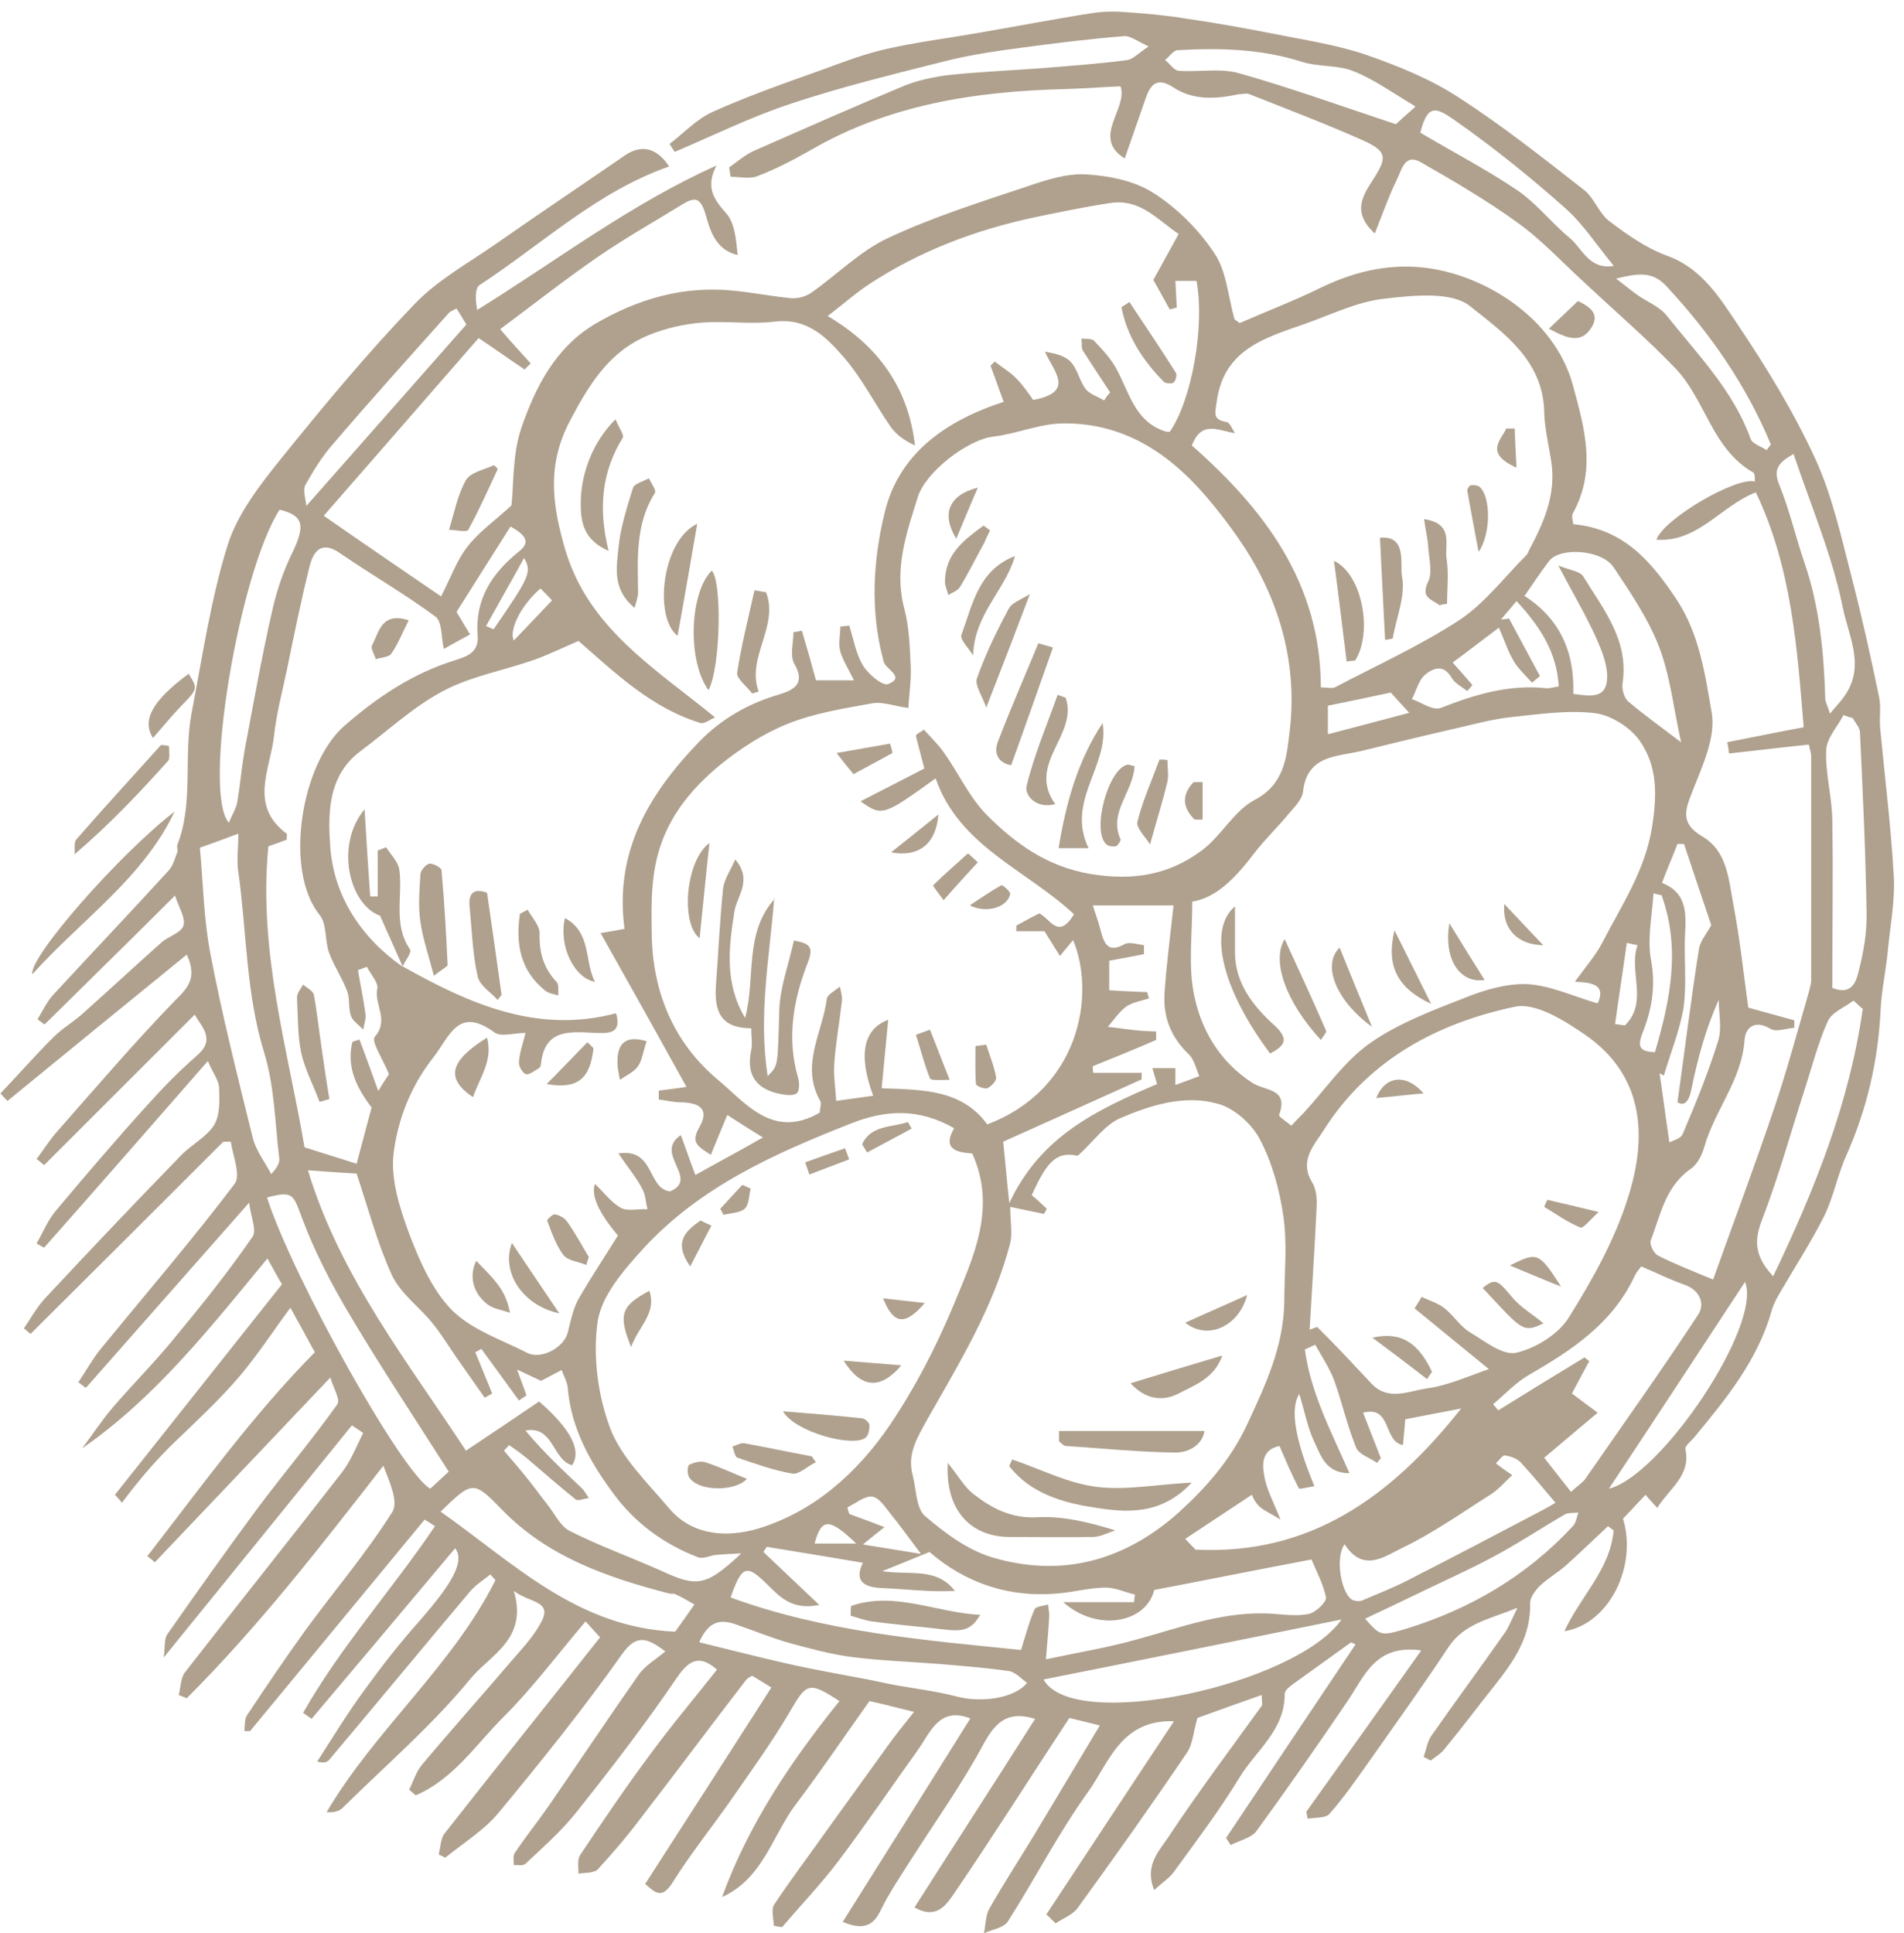 <svg xmlns="http://www.w3.org/2000/svg" width="65" height="66" viewBox="0 0 65 66" fill="none"><path d="M42.321 11.029C43.234 10.629 44.163 10.276 45.044 9.844C46.149 9.3 47.303 9.012 48.504 9.124C50.586 9.316 53.053 10.805 53.694 13.141C54.094 14.614 54.511 16.055 53.694 17.527C53.646 17.623 53.694 17.783 53.71 17.895C55.44 18.055 56.385 19.176 57.25 20.488C58.019 21.657 58.211 23.033 58.435 24.33C58.58 25.146 58.131 26.122 57.795 26.971C57.538 27.627 57.33 28.091 58.115 28.555C58.964 29.052 59.012 30.012 59.172 30.86C59.397 32.045 59.525 33.245 59.685 34.398C60.245 34.558 60.742 34.686 61.255 34.83V35.086C60.982 35.102 60.63 35.246 60.438 35.118C59.893 34.798 59.589 35.086 59.557 35.502C59.461 36.879 58.532 37.903 58.179 39.167C58.099 39.44 57.939 39.76 57.715 39.904C56.85 40.512 56.689 41.472 56.353 42.353C56.305 42.481 56.465 42.801 56.609 42.865C57.138 43.137 57.715 43.361 58.483 43.681C59.188 41.712 59.925 39.744 60.598 37.743C61.014 36.51 61.351 35.246 61.719 33.981C61.767 33.805 61.831 33.613 61.831 33.437C61.831 30.908 61.831 28.363 61.831 25.834C61.831 25.706 61.783 25.578 61.751 25.418C60.822 25.514 59.925 25.626 59.028 25.722C59.012 25.594 58.996 25.466 58.964 25.338C59.797 25.178 60.63 25.002 61.575 24.826C61.351 22.089 61.159 19.352 59.941 16.807C58.724 17.287 57.971 18.52 56.545 18.424C56.818 17.687 59.3 16.263 59.909 16.439C59.909 16.327 59.909 16.167 59.861 16.135C58.451 15.334 58.227 13.67 57.218 12.597C56.225 11.557 55.12 10.613 54.062 9.62C53.309 8.932 52.621 8.18 51.788 7.587C50.746 6.835 49.625 6.179 48.504 5.538C47.943 5.218 47.847 5.827 47.687 6.131C47.415 6.691 47.206 7.283 46.934 7.971C46.149 7.251 46.518 6.691 46.854 6.163C47.367 5.378 47.367 5.17 46.518 4.786C45.252 4.226 43.955 3.73 42.657 3.218C42.561 3.17 42.417 3.218 42.289 3.218C41.52 3.378 40.751 3.442 40.046 2.978C39.581 2.673 39.309 2.801 39.133 3.298C38.893 3.986 38.653 4.674 38.396 5.41C37.243 4.69 38.524 3.698 38.252 2.946C37.563 2.978 36.938 3.026 36.314 3.042C33.286 3.122 30.355 3.57 27.68 5.122C27.087 5.458 26.478 5.779 25.838 6.019C25.581 6.115 25.245 6.035 24.941 6.035C24.924 5.923 24.909 5.811 24.892 5.715C25.165 5.522 25.421 5.298 25.726 5.154C27.439 4.402 29.137 3.65 30.867 2.929C31.348 2.737 31.877 2.625 32.389 2.561C33.478 2.449 34.568 2.401 35.657 2.321C36.602 2.241 37.547 2.177 38.492 2.049C38.684 2.017 38.877 1.809 39.213 1.585C38.829 1.409 38.588 1.217 38.38 1.233C37.195 1.329 36.025 1.473 34.84 1.633C33.991 1.745 33.126 1.873 32.293 2.081C30.515 2.529 28.737 2.962 27.007 3.538C25.645 3.986 24.348 4.626 23.034 5.186C22.97 5.09 22.906 4.994 22.858 4.914C23.355 4.53 23.803 4.05 24.348 3.81C25.597 3.25 26.895 2.801 28.192 2.337C28.881 2.081 29.57 1.825 30.291 1.665C31.284 1.441 32.309 1.313 33.318 1.137C34.632 0.913 35.945 0.657 37.275 0.449C37.675 0.385 38.076 0.385 38.476 0.417C39.165 0.465 39.854 0.529 40.527 0.641C41.52 0.785 42.497 0.961 43.474 1.153C44.515 1.361 45.589 1.521 46.598 1.857C47.703 2.241 48.824 2.689 49.801 3.33C51.291 4.29 52.701 5.41 54.094 6.499C54.431 6.771 54.591 7.283 54.927 7.539C55.536 8.003 56.193 8.468 56.898 8.724C58.099 9.156 58.708 10.164 59.333 11.093C60.31 12.549 61.239 14.07 61.975 15.67C62.552 16.935 62.857 18.327 63.209 19.688C63.561 21.049 63.866 22.425 64.154 23.818C64.218 24.154 64.154 24.522 64.186 24.858C64.346 26.539 64.555 28.219 64.651 29.9C64.699 30.764 64.522 31.645 64.442 32.509C64.378 33.165 64.234 33.805 64.202 34.462C64.122 36.19 63.738 37.855 63.033 39.44C62.728 40.112 62.6 40.848 62.28 41.504C61.847 42.369 61.319 43.185 60.822 44.033C60.678 44.273 60.534 44.53 60.47 44.786C59.989 46.45 58.932 47.747 57.859 49.043C57.747 49.187 57.506 49.363 57.538 49.475C57.731 50.372 56.994 50.804 56.577 51.476C56.433 51.316 56.305 51.188 56.177 51.028C55.92 51.3 55.68 51.556 55.408 51.844C55.904 53.477 54.927 55.446 53.406 55.686C53.95 54.501 54.975 53.573 55.087 52.245C55.023 52.197 54.959 52.148 54.895 52.1C54.415 52.549 53.934 53.013 53.454 53.445C53.181 53.685 52.845 53.877 52.573 54.133C52.412 54.293 52.236 54.533 52.236 54.725C52.268 55.862 51.692 56.694 51.035 57.527C50.458 58.247 49.898 58.999 49.305 59.719C49.177 59.88 49.001 59.975 48.84 60.103C48.76 60.056 48.68 60.023 48.6 59.975C48.696 59.719 48.728 59.431 48.888 59.223C49.705 58.055 50.57 56.886 51.387 55.718C51.515 55.526 51.596 55.302 51.804 54.886C50.827 55.286 49.994 55.414 49.449 56.23C48.568 57.559 47.639 58.855 46.726 60.152C46.293 60.76 45.877 61.368 45.38 61.928C45.252 62.072 44.9 62.04 44.643 62.088C44.627 62.008 44.611 61.928 44.595 61.848C45.893 60.039 47.19 58.215 48.52 56.342C46.95 56.118 46.582 57.222 46.005 58.071C44.996 59.559 43.955 61.048 42.897 62.505C42.721 62.745 42.321 62.825 42.016 62.985L41.856 62.745C43.33 60.536 44.804 58.327 46.277 56.134C46.229 56.118 46.181 56.086 46.117 56.07C45.444 56.55 44.788 57.03 44.115 57.511C44.003 57.591 43.858 57.719 43.858 57.815C43.874 59.063 42.865 59.767 42.305 60.696C41.632 61.8 40.847 62.841 40.078 63.897C39.934 64.105 39.694 64.249 39.405 64.521C39.053 63.689 39.581 63.177 39.886 62.713C40.895 61.192 42 59.719 43.074 58.231C43.106 58.199 43.074 58.135 43.074 57.863C42.257 58.151 41.488 58.423 40.879 58.647C40.735 59.143 40.719 59.559 40.511 59.847C39.309 61.624 38.06 63.385 36.794 65.129C36.618 65.37 36.298 65.482 36.041 65.658C35.929 65.562 35.833 65.45 35.721 65.354C37.163 63.177 38.588 61 40.078 58.759C38.252 58.695 37.852 60.2 37.131 61.192C36.121 62.6 35.337 64.137 34.407 65.594C34.263 65.818 33.879 65.866 33.591 65.994C33.655 65.706 33.639 65.386 33.783 65.145C34.263 64.297 34.808 63.465 35.321 62.617C36.041 61.416 36.762 60.216 37.547 58.903C37.211 58.823 36.842 58.727 36.506 58.647C35.16 60.696 33.895 62.697 32.565 64.649C32.309 65.017 31.973 65.546 31.22 65.114C32.597 62.953 33.975 60.824 35.337 58.679C34.456 58.407 34.023 58.727 33.591 59.511C32.854 60.888 31.941 62.168 31.092 63.497C30.739 64.057 30.355 64.617 30.067 65.21C29.81 65.754 29.458 65.898 28.769 65.61C30.243 63.273 31.684 60.968 33.126 58.663C32.053 58.247 31.765 59.143 31.316 59.767C30.419 61.016 29.554 62.296 28.625 63.529C28.032 64.313 27.343 65.034 26.703 65.786C26.607 65.786 26.51 65.754 26.414 65.738C26.414 65.498 26.318 65.194 26.43 65.017C26.991 64.169 27.6 63.369 28.176 62.553C28.897 61.56 29.602 60.568 30.323 59.575C30.563 59.239 30.835 58.903 31.204 58.439C30.563 58.279 30.05 58.151 29.682 58.071C28.785 59.335 28.016 60.472 27.183 61.576C26.366 62.648 26.062 64.121 24.652 64.761C25.549 62.28 27.007 60.12 28.657 58.071C27.6 57.383 27.536 57.447 26.943 58.471C26.318 59.527 25.597 60.52 24.909 61.512C24.268 62.425 23.563 63.305 22.97 64.249C22.586 64.873 22.346 64.585 22.025 64.313C23.467 62.072 24.892 59.864 26.334 57.607C26.078 57.447 25.886 57.334 25.677 57.206C25.597 57.255 25.517 57.286 25.469 57.35C24.284 58.887 23.131 60.44 21.945 61.976C21.465 62.617 20.952 63.225 20.407 63.817C20.279 63.945 19.975 63.929 19.75 63.961C19.75 63.753 19.703 63.497 19.799 63.337C20.567 62.184 21.336 61.048 22.169 59.928C22.906 58.919 23.707 57.975 24.476 56.998C23.963 56.55 23.595 56.566 23.131 57.239C22.057 58.823 20.888 60.344 19.703 61.832C19.19 62.489 18.549 63.049 17.94 63.625C17.86 63.705 17.668 63.657 17.54 63.673C17.54 63.529 17.508 63.353 17.572 63.257C17.924 62.729 18.325 62.232 18.693 61.704C19.735 60.2 20.744 58.679 21.801 57.174C22.025 56.854 22.394 56.646 22.714 56.374C22.073 55.894 21.721 55.782 21.224 56.486C19.911 58.343 18.469 60.136 17.011 61.896C16.515 62.489 15.81 62.921 15.201 63.417L14.977 63.305C15.041 63.065 15.041 62.777 15.169 62.6C16.915 60.376 18.677 58.183 20.487 55.894C20.375 55.782 20.215 55.59 19.991 55.35C19.03 56.486 18.181 57.623 17.188 58.615C16.242 59.559 15.474 60.744 14.192 61.288C14.112 61.224 14.048 61.16 13.968 61.096C14.112 60.808 14.208 60.472 14.416 60.232C15.425 59.031 16.483 57.847 17.508 56.646C17.844 56.262 18.197 55.878 18.437 55.446C18.918 54.63 18.101 54.742 17.54 54.309C18.037 55.958 16.723 56.502 16.066 57.303C14.753 58.903 13.167 60.264 11.693 61.72C11.581 61.832 11.405 61.88 11.149 61.864C12.815 59.031 15.441 56.886 16.915 53.941C16.851 53.877 16.803 53.813 16.739 53.749C16.499 53.941 16.242 54.101 16.05 54.325C14.432 56.246 12.847 58.167 11.229 60.088C11.165 60.152 11.069 60.2 10.828 60.136C11.357 59.319 11.869 58.471 12.446 57.687C13.039 56.87 13.664 56.07 14.336 55.318C15.441 54.053 15.874 53.301 15.538 52.853C13.904 54.806 12.27 56.742 10.636 58.679C10.54 58.615 10.444 58.535 10.348 58.471C11.629 56.214 13.391 54.261 14.849 52.1C14.737 52.02 14.625 51.956 14.496 51.876L8.538 59.095C8.538 59.095 8.409 59.095 8.345 59.095C8.361 58.919 8.345 58.695 8.425 58.567C9.082 57.575 9.755 56.582 10.46 55.606C11.437 54.277 12.51 53.013 13.391 51.62C13.615 51.268 13.295 50.58 13.087 50.036C10.924 52.821 8.81 55.542 6.375 57.975L6.103 57.863C6.167 57.607 6.167 57.286 6.311 57.094C8.089 54.806 9.899 52.549 11.677 50.26C11.982 49.86 12.174 49.363 12.398 48.915L12.014 48.659C9.931 51.236 7.833 53.813 5.59 56.582C5.638 56.182 5.606 55.926 5.718 55.782C6.727 54.341 7.737 52.917 8.778 51.508C9.675 50.308 10.652 49.155 11.517 47.939C11.629 47.779 11.373 47.363 11.277 47.026C9.178 49.235 7.24 51.284 5.286 53.333C5.206 53.269 5.126 53.189 5.029 53.125C6.856 50.772 8.586 48.355 10.748 46.162C10.54 45.778 10.268 45.282 9.915 44.642C9.322 45.442 8.794 46.258 8.169 46.995C7.496 47.779 6.743 48.483 6.007 49.187C5.334 49.828 4.725 50.548 4.164 51.3C4.084 51.204 4.004 51.108 3.924 51.028C5.798 48.659 7.689 46.29 9.627 43.841C9.499 43.633 9.338 43.345 9.13 42.961C7.16 45.346 5.302 47.715 2.803 49.444C3.155 48.979 3.476 48.483 3.86 48.035C4.565 47.219 5.318 46.466 5.991 45.634C6.904 44.53 7.801 43.409 8.618 42.225C8.778 42.001 8.554 41.52 8.505 41.056C6.567 43.249 4.757 45.314 2.931 47.379C2.851 47.315 2.755 47.251 2.675 47.187C2.947 46.786 3.171 46.37 3.476 46.002C4.997 44.145 6.567 42.321 8.009 40.416C8.233 40.128 7.945 39.456 7.881 38.975C7.801 38.975 7.705 38.975 7.624 38.975C5.43 41.168 3.235 43.361 1.041 45.538L0.817 45.346C1.057 44.994 1.265 44.61 1.553 44.306C3.075 42.673 4.613 41.056 6.167 39.456C6.519 39.087 7.032 38.831 7.304 38.415C7.512 38.079 7.496 37.583 7.48 37.151C7.48 36.895 7.272 36.639 7.096 36.222C5.206 38.383 3.364 40.496 1.505 42.593C1.425 42.545 1.329 42.497 1.249 42.449C1.473 42.065 1.633 41.648 1.922 41.312C2.931 40.112 3.956 38.911 5.013 37.743C5.542 37.151 6.103 36.575 6.711 36.046C7.368 35.486 6.904 35.086 6.647 34.638C4.917 36.366 3.219 38.063 1.505 39.776C1.425 39.712 1.345 39.632 1.249 39.568C1.489 39.248 1.698 38.911 1.954 38.623C3.267 37.135 4.565 35.614 5.942 34.19C6.391 33.741 6.759 33.405 6.375 32.589C4.309 34.27 2.29 35.918 0.256 37.583C0.176 37.503 0.096 37.423 0.016 37.327C0.624 36.687 1.201 36.03 1.826 35.406C2.13 35.102 2.499 34.894 2.819 34.606C3.716 33.805 4.597 32.989 5.494 32.189C5.734 31.965 6.183 31.853 6.263 31.597C6.343 31.34 6.103 30.972 5.975 30.572C4.485 32.061 2.995 33.517 1.521 34.974C1.441 34.91 1.361 34.862 1.281 34.798C1.457 34.51 1.601 34.19 1.826 33.95C3.139 32.525 4.469 31.132 5.766 29.708C5.91 29.548 5.975 29.292 6.055 29.084C6.087 29.02 6.023 28.907 6.055 28.843C6.615 27.403 6.263 25.85 6.535 24.378C6.904 22.441 7.192 20.472 7.769 18.616C8.105 17.543 8.874 16.551 9.611 15.638C11.069 13.83 12.558 12.037 14.16 10.372C14.961 9.54 16.018 8.964 16.979 8.292C18.421 7.283 19.879 6.307 21.32 5.314C21.897 4.914 22.426 5.042 22.842 5.683C20.375 6.547 18.501 8.34 16.371 9.732C16.21 9.844 16.226 10.244 16.291 10.58C19.03 8.884 21.529 6.963 24.46 5.651C24.092 6.355 24.332 6.771 24.78 7.267C25.085 7.603 25.133 8.18 25.181 8.708C24.396 8.516 24.236 7.827 24.076 7.283C23.899 6.707 23.691 6.739 23.291 6.979C22.329 7.571 21.336 8.132 20.407 8.772C19.27 9.556 18.197 10.404 17.075 11.237C17.444 11.669 17.78 12.037 18.117 12.405C18.053 12.469 17.973 12.549 17.908 12.613C17.428 12.293 16.963 11.957 16.339 11.541C14.544 13.606 12.782 15.622 11.052 17.607C12.43 18.567 13.68 19.416 15.057 20.36C15.377 19.752 15.586 19.128 15.97 18.648C16.339 18.167 16.867 17.799 17.46 17.255C17.54 16.551 17.492 15.51 17.796 14.614C18.277 13.222 18.95 11.877 20.311 11.061C21.785 10.196 23.339 9.748 25.053 9.924C25.709 9.988 26.35 10.116 27.007 10.18C27.231 10.196 27.488 10.132 27.68 10.004C28.577 9.38 29.362 8.564 30.339 8.116C31.845 7.411 33.462 6.899 35.048 6.371C35.705 6.147 36.426 5.907 37.099 5.955C37.884 6.003 38.749 6.179 39.389 6.595C40.19 7.107 40.927 7.843 41.456 8.644C41.872 9.252 41.92 10.1 42.145 10.901L42.321 11.029ZM13.744 32.989C16.002 34.254 18.325 35.31 21.032 34.59C21.224 35.262 20.824 35.278 20.375 35.262C19.526 35.23 18.597 35.07 18.469 36.318C18.469 36.366 18.437 36.446 18.405 36.462C18.261 36.542 18.069 36.703 17.956 36.67C17.844 36.639 17.7 36.398 17.716 36.254C17.732 35.95 17.844 35.662 17.94 35.262C17.54 35.262 17.108 35.406 16.883 35.246C15.634 34.334 15.361 35.374 14.785 36.11C14.016 37.087 13.583 38.223 13.439 39.36C13.327 40.24 13.647 41.248 13.968 42.113C14.32 43.041 14.753 44.033 15.425 44.722C16.098 45.394 17.108 45.73 17.988 46.178C18.469 46.434 19.254 46.002 19.382 45.49C19.478 45.106 19.558 44.706 19.735 44.37C20.167 43.617 20.648 42.897 21.096 42.177C20.434 41.398 20.172 40.811 20.311 40.416C20.632 40.72 20.872 41.056 21.192 41.232C21.433 41.36 21.785 41.264 22.105 41.28C22.041 41.04 22.041 40.768 21.913 40.56C21.721 40.192 21.448 39.872 21.112 39.376C22.362 39.184 22.089 40.576 22.874 40.672C23.899 40.24 22.297 39.376 23.243 38.751C23.435 39.264 23.579 39.696 23.739 40.112C24.364 39.76 25.117 39.36 26.046 38.831C25.549 38.527 25.181 38.287 24.828 38.063C24.62 38.575 24.444 38.975 24.268 39.424C23.851 39.151 23.563 39.023 23.867 38.495C24.204 37.919 23.963 37.647 23.259 37.631C23.002 37.631 22.746 37.567 22.49 37.535V37.231C22.874 37.183 23.259 37.135 23.435 37.103C22.506 35.422 21.529 33.677 20.503 31.853C20.872 31.789 21.08 31.757 21.32 31.709C20.968 29.052 22.169 27.083 23.883 25.306C24.652 24.522 25.565 24.01 26.607 23.706C27.071 23.561 27.52 23.353 27.119 22.665C26.959 22.393 27.087 21.945 27.087 21.577C27.183 21.577 27.279 21.545 27.375 21.529C27.536 22.073 27.696 22.633 27.856 23.225H29.153C28.977 22.857 28.785 22.569 28.689 22.249C28.609 21.977 28.689 21.673 28.689 21.385C28.785 21.385 28.897 21.369 28.993 21.353C29.137 21.817 29.218 22.313 29.458 22.713C29.634 23.017 30.147 23.433 30.323 23.353C30.883 23.129 30.323 22.889 30.195 22.649C30.163 22.601 30.163 22.553 30.147 22.505C29.698 20.824 29.81 19.08 30.211 17.463C30.691 15.51 32.245 14.374 34.263 13.718C34.119 13.334 33.975 12.901 33.815 12.485C33.863 12.437 33.911 12.389 33.959 12.341C34.199 12.533 34.472 12.693 34.68 12.901C34.92 13.141 35.112 13.43 35.273 13.654C36.714 13.382 35.977 12.693 35.673 12.005C36.041 12.069 36.378 12.149 36.57 12.373C36.794 12.629 36.858 13.013 37.067 13.286C37.211 13.462 37.483 13.542 37.691 13.67C37.755 13.574 37.819 13.478 37.9 13.398C37.595 12.933 37.275 12.453 36.971 11.973C36.906 11.861 36.938 11.701 36.922 11.557C37.067 11.573 37.259 11.557 37.339 11.621C37.627 11.925 37.932 12.245 38.124 12.613C38.556 13.414 38.749 14.39 39.774 14.726C39.822 14.742 39.87 14.742 39.934 14.742C40.687 13.654 41.135 11.141 40.847 9.588H40.126C40.142 9.908 40.158 10.212 40.174 10.5C40.094 10.516 40.014 10.548 39.934 10.564C39.742 10.212 39.533 9.844 39.373 9.556C39.662 9.028 39.918 8.564 40.238 7.987C39.533 7.523 38.941 6.771 37.9 6.931C37.051 7.059 36.202 7.235 35.353 7.411C33.318 7.843 31.396 8.564 29.65 9.716C29.218 10.004 28.817 10.356 28.256 10.789C30.018 11.829 31.012 13.27 31.236 15.206C30.883 15.046 30.595 14.838 30.403 14.566C29.874 13.798 29.442 12.949 28.849 12.245C28.24 11.541 27.584 10.836 26.43 10.981C25.613 11.077 24.78 10.949 23.963 11.013C23.355 11.061 22.714 11.205 22.137 11.445C20.808 11.989 20.119 13.109 19.462 14.358C18.661 15.863 18.854 17.239 19.286 18.728C20.071 21.433 22.329 22.793 24.412 24.49C24.252 24.554 24.059 24.714 23.915 24.682C22.233 24.17 21 22.969 19.75 21.881C19.222 22.105 18.741 22.345 18.245 22.521C17.204 22.889 16.082 23.081 15.121 23.593C14.096 24.138 13.231 24.954 12.286 25.658C11.165 26.507 11.197 27.851 11.277 28.939C11.405 30.588 12.318 31.997 13.727 32.989H13.744ZM31.284 25.082C31.364 25.018 31.46 24.97 31.54 24.906C31.765 25.162 32.021 25.402 32.213 25.674C32.726 26.395 33.094 27.227 33.703 27.835C34.664 28.796 35.737 29.58 37.227 29.836C38.684 30.076 39.902 29.868 41.023 29.036C41.696 28.539 42.129 27.675 42.833 27.307C43.843 26.779 43.923 25.85 44.019 25.034C44.307 22.761 43.73 20.616 42.481 18.68C42.145 18.167 41.776 17.671 41.392 17.207C40.078 15.59 38.476 14.438 36.314 14.454C35.513 14.454 34.728 14.806 33.927 14.902C33.046 14.998 31.604 16.103 31.332 16.967C30.948 18.199 30.515 19.416 30.867 20.76C31.044 21.417 31.06 22.121 31.092 22.793C31.108 23.273 31.028 23.753 31.012 24.17C30.531 24.106 30.131 23.946 29.778 24.01C28.801 24.186 27.792 24.346 26.879 24.714C26.046 25.05 25.261 25.562 24.572 26.122C23.723 26.827 22.986 27.659 22.586 28.764C22.217 29.788 22.233 30.796 22.249 31.837C22.265 33.821 22.97 35.566 24.492 36.847C25.453 37.647 26.382 38.911 27.984 37.983C27.984 37.855 28.064 37.663 27.984 37.551C27.327 36.35 28.08 35.246 28.224 34.109C28.24 33.95 28.513 33.821 28.673 33.677C28.705 33.853 28.769 34.029 28.737 34.206C28.657 34.91 28.529 35.614 28.481 36.318C28.449 36.734 28.529 37.167 28.545 37.583C28.961 37.519 29.378 37.471 29.81 37.407C29.298 36.03 29.458 35.134 30.323 34.814C30.243 35.598 30.179 36.35 30.099 37.151C31.524 37.199 32.838 37.199 33.703 38.383C36.842 37.199 37.419 33.981 36.634 32.093C36.49 32.269 36.346 32.429 36.186 32.637C35.977 32.301 35.817 32.045 35.657 31.789H34.696C34.696 31.789 34.696 31.661 34.696 31.597C34.968 31.453 35.224 31.308 35.481 31.18C35.865 31.372 36.121 32.093 36.666 31.212C35.064 29.708 32.742 28.892 31.941 26.571C30.163 27.851 30.115 27.883 29.378 27.355C30.163 26.955 30.867 26.587 31.556 26.235C31.46 25.882 31.364 25.498 31.268 25.13L31.284 25.082ZM53.774 33.501C54.158 32.973 54.479 32.605 54.687 32.205C55.344 30.924 56.161 29.74 56.401 28.219C56.577 27.099 56.577 26.139 55.969 25.274C55.648 24.826 54.991 24.41 54.447 24.346C53.534 24.234 52.573 24.378 51.644 24.474C51.019 24.538 50.41 24.698 49.801 24.842C48.68 25.098 47.559 25.37 46.453 25.642C45.621 25.834 44.611 25.786 44.483 27.035C44.451 27.291 44.195 27.547 44.003 27.771C43.634 28.219 43.218 28.619 42.865 29.068C42.241 29.884 41.584 30.636 40.703 30.78C40.703 31.853 40.575 32.861 40.735 33.805C40.959 35.102 41.616 36.238 42.769 36.975C43.202 37.247 44.003 37.151 43.666 38.063C43.65 38.127 43.923 38.287 44.083 38.431C44.243 38.255 44.371 38.127 44.499 37.999C45.252 37.183 45.893 36.222 46.79 35.598C47.751 34.926 48.904 34.494 50.01 34.062C50.682 33.789 51.451 33.565 52.156 33.597C52.941 33.645 53.71 34.014 54.543 34.254C54.815 33.661 54.431 33.533 53.774 33.517V33.501ZM34.488 41.184C34.488 41.697 34.568 42.081 34.488 42.433C33.927 44.61 32.758 46.514 31.668 48.435C31.316 49.075 30.963 49.62 31.156 50.356C31.284 50.836 31.268 51.476 31.572 51.748C32.245 52.325 33.014 52.901 33.847 53.157C36.234 53.877 38.396 53.285 40.254 51.62C41.183 50.772 42 49.844 42.561 48.659C43.186 47.315 43.81 46.002 43.843 44.481C43.843 43.489 43.955 42.481 43.81 41.504C43.682 40.608 43.426 39.68 43.01 38.895C42.737 38.367 42.129 37.823 41.568 37.679C40.447 37.359 39.277 37.727 38.236 38.175C37.723 38.399 37.355 38.943 36.794 39.456C36.121 39.312 35.769 39.568 35.224 40.8C35.401 40.944 35.561 41.104 35.737 41.264C35.705 41.328 35.673 41.376 35.641 41.44C35.305 41.376 34.968 41.296 34.488 41.2V41.184ZM32.565 38.511C31.364 37.823 30.227 37.887 29.057 38.351C26.446 39.376 23.899 40.512 21.961 42.625C21.304 43.345 20.552 44.209 20.407 45.09C20.231 46.274 20.407 47.619 20.824 48.739C21.208 49.764 22.105 50.612 22.842 51.492C23.659 52.453 24.86 52.485 25.886 52.181C27.792 51.604 29.266 50.276 30.371 48.659C31.236 47.379 31.957 45.986 32.549 44.562C33.222 42.929 34.039 41.248 33.19 39.376C32.661 39.343 32.165 39.231 32.565 38.527V38.511ZM48.296 44.658C48.376 44.53 48.456 44.401 48.536 44.273C48.792 44.401 49.081 44.481 49.289 44.642C49.609 44.882 49.833 45.266 50.17 45.474C50.682 45.778 51.307 46.29 51.772 46.178C52.444 46.018 53.213 45.538 53.566 44.962C54.367 43.681 55.136 42.305 55.584 40.864C56.241 38.783 56.129 36.703 54.094 35.31C53.39 34.83 52.428 34.222 51.724 34.366C49.065 34.926 46.726 36.174 45.204 38.559C44.884 39.072 44.339 39.6 44.788 40.352C44.932 40.576 44.964 40.912 44.948 41.184C44.884 42.593 44.788 44.001 44.708 45.394C44.788 45.362 44.884 45.33 44.964 45.298C45.252 45.586 45.541 45.874 45.829 46.178C46.165 46.53 46.502 46.898 46.838 47.251C47.415 47.843 48.12 47.475 48.728 47.395C49.417 47.299 50.09 46.995 50.827 46.738C49.865 45.954 49.065 45.298 48.264 44.642L48.296 44.658ZM45.092 23.465C45.316 23.465 45.476 23.513 45.572 23.465C46.998 22.713 48.488 22.041 49.833 21.16C50.698 20.584 51.355 19.704 52.108 18.952C52.156 18.904 52.188 18.808 52.22 18.744C52.701 17.847 53.101 16.919 52.973 15.863C52.893 15.27 52.733 14.678 52.717 14.07C52.685 12.293 51.307 11.349 50.186 10.452C49.545 9.94 48.248 10.084 47.27 10.196C46.357 10.292 45.476 10.725 44.579 11.045C43.218 11.525 41.776 11.909 41.536 13.718C41.488 14.086 41.376 14.326 41.872 14.406C41.984 14.422 42.064 14.646 42.16 14.79C41.536 14.678 41.023 14.358 40.687 15.206C43.154 17.383 45.092 19.896 45.092 23.481V23.465ZM12.895 37.279C13.071 36.975 13.215 36.767 13.279 36.67C13.071 36.158 12.654 35.534 12.799 35.39C13.295 34.814 12.766 34.286 12.879 33.757C12.927 33.549 12.654 33.261 12.526 33.005C12.43 33.037 12.318 33.085 12.222 33.117C12.302 33.629 12.414 34.126 12.478 34.638C12.494 34.798 12.43 34.974 12.398 35.15C12.254 34.99 12.046 34.862 11.982 34.686C11.885 34.414 11.95 34.093 11.853 33.837C11.677 33.373 11.389 32.957 11.229 32.509C11.085 32.093 11.165 31.549 10.908 31.228C9.691 29.724 10.268 26.074 11.757 24.778C12.895 23.786 14.096 22.985 15.538 22.537C15.938 22.409 16.355 22.281 16.306 21.689C16.21 20.472 16.787 19.576 17.7 18.84C18.117 18.52 17.973 18.279 17.428 17.975C16.803 18.968 16.178 19.944 15.586 20.888C15.778 21.209 15.906 21.433 16.05 21.657C15.666 21.865 15.377 22.025 15.153 22.153C15.057 21.769 15.105 21.225 14.865 21.049C13.824 20.28 12.686 19.624 11.613 18.888C10.972 18.439 10.7 18.824 10.572 19.32C10.284 20.472 10.043 21.657 9.803 22.825C9.643 23.593 9.435 24.362 9.354 25.13C9.226 26.267 8.489 27.499 9.787 28.459C9.803 28.475 9.787 28.555 9.787 28.667C9.579 28.747 9.338 28.828 9.162 28.892C8.81 32.493 9.835 35.854 10.396 39.167C10.988 39.359 11.533 39.52 12.174 39.728C12.334 39.12 12.51 38.463 12.686 37.807C12.174 37.135 11.821 36.43 12.03 35.566C12.11 35.534 12.19 35.518 12.27 35.486C12.478 36.03 12.67 36.575 12.927 37.279H12.895ZM38.717 54.709C38.717 54.613 38.733 54.517 38.749 54.437C38.412 54.357 38.076 54.197 37.755 54.197C37.227 54.197 36.698 54.341 36.186 54.389C34.456 54.565 32.95 54.037 31.732 52.981C31.172 53.205 30.723 53.397 30.115 53.637C31.06 53.781 31.973 53.493 32.597 54.309C31.748 54.357 30.931 54.245 30.099 54.213C29.442 54.181 29.169 53.941 29.458 53.349C28.337 53.157 27.247 52.981 26.174 52.805C26.142 52.869 26.094 52.917 26.062 52.981C26.671 53.557 27.263 54.117 27.968 54.789C27.087 54.966 26.671 54.565 26.254 54.149C25.485 53.381 25.341 53.413 24.941 54.533C28.176 55.718 31.556 55.99 34.856 56.326C35.032 55.766 35.144 55.334 35.321 54.934C35.369 54.837 35.625 54.822 35.785 54.773C35.785 54.917 35.833 55.062 35.817 55.19C35.801 55.606 35.753 56.022 35.705 56.646C36.826 56.406 37.819 56.246 38.781 55.974C40.318 55.558 41.84 54.966 43.49 55.094C43.891 55.126 44.323 55.174 44.691 55.094C44.932 55.03 45.284 54.694 45.268 54.533C45.172 54.069 44.932 53.621 44.772 53.237C42.913 53.589 41.167 53.941 39.405 54.277C39.133 55.398 37.467 55.734 36.298 54.694H38.749L38.717 54.709ZM10.508 39.936C11.613 43.601 13.952 46.53 15.906 49.523C16.771 48.947 17.604 48.387 18.405 47.843C19.51 48.803 19.863 49.539 19.526 50.02C18.854 49.828 18.901 48.659 17.94 48.835C18.533 49.556 19.206 50.18 19.863 50.804C19.959 50.9 20.023 51.028 20.103 51.14C19.943 51.156 19.735 51.252 19.654 51.188C19.094 50.74 18.549 50.26 18.005 49.796C17.812 49.636 17.588 49.475 17.38 49.331C17.316 49.395 17.268 49.459 17.204 49.523C17.508 49.876 17.812 50.228 18.101 50.596C18.293 50.836 18.485 51.108 18.677 51.348C18.934 51.668 19.126 52.1 19.446 52.261C20.455 52.773 21.529 53.157 22.57 53.621C23.803 54.197 24.108 54.149 25.309 53.029C24.924 53.045 24.7 53.061 24.476 53.077C24.252 53.093 23.995 53.237 23.819 53.157C22.65 52.709 21.657 51.972 20.936 50.98C20.151 49.924 19.494 48.755 19.382 47.379C19.366 47.171 19.238 46.962 19.174 46.77C18.95 46.883 18.725 47.011 18.469 47.139C18.277 47.042 18.02 46.931 17.652 46.754C17.796 47.155 17.892 47.395 17.973 47.635C17.892 47.699 17.796 47.747 17.716 47.811C17.284 47.219 16.867 46.642 16.435 46.05C16.371 46.082 16.291 46.13 16.226 46.162C16.419 46.626 16.611 47.106 16.803 47.571L16.547 47.715C16.226 47.267 15.922 46.818 15.602 46.37C15.313 45.954 15.057 45.522 14.737 45.138C14.288 44.594 13.664 44.145 13.375 43.521C12.879 42.433 12.574 41.264 12.174 40.064C11.709 40.032 11.133 40 10.508 39.952V39.936ZM44.852 50.74C44.627 50.772 44.355 50.852 44.339 50.804C44.099 50.34 43.891 49.86 43.682 49.363C43.042 49.492 43.09 50.02 43.17 50.436C43.25 50.868 43.474 51.268 43.714 51.876C43.33 51.636 43.122 51.556 42.977 51.412C42.817 51.252 42.737 51.028 42.737 51.028C41.968 51.54 41.215 52.036 40.463 52.533C40.575 52.661 40.703 52.789 40.815 52.901C44.691 53.093 47.463 51.14 49.882 48.083C49.145 48.227 48.568 48.339 47.975 48.451C47.943 48.771 47.927 49.043 47.895 49.331C47.206 49.203 47.527 47.971 46.534 48.227C46.742 48.771 46.95 49.283 47.142 49.78C47.094 49.828 47.046 49.892 47.014 49.94C46.758 49.764 46.389 49.651 46.293 49.411C45.989 48.659 45.813 47.859 45.541 47.106C45.38 46.69 45.124 46.306 44.9 45.906C44.788 45.954 44.659 46.018 44.547 46.066C44.739 47.539 45.444 48.867 46.069 50.292C45.252 50.292 45.092 49.684 44.868 49.219C44.643 48.755 44.547 48.211 44.355 47.587C44.035 48.088 44.206 49.134 44.868 50.724L44.852 50.74ZM53.63 50.932C53.87 50.708 54.014 50.628 54.11 50.5C55.408 48.627 56.721 46.786 57.971 44.882C58.211 44.53 58.051 44.049 57.506 43.857C57.042 43.697 56.593 43.473 56.033 43.233C55.985 43.297 55.873 43.409 55.808 43.553C55.056 45.17 53.678 46.082 52.204 46.931C51.756 47.187 51.371 47.603 50.971 47.939C51.035 48.003 51.083 48.067 51.147 48.147C52.124 47.539 53.117 46.931 54.094 46.338C54.142 46.386 54.206 46.418 54.255 46.466C54.062 46.818 53.886 47.155 53.662 47.571C53.918 47.763 54.175 47.955 54.543 48.227C53.934 48.739 53.358 49.219 52.717 49.764C53.021 50.148 53.309 50.516 53.646 50.948L53.63 50.932ZM38.973 36.606C38.973 36.606 38.973 36.767 38.973 36.847C37.419 37.551 35.849 38.255 34.247 38.975C34.311 39.568 34.359 40.176 34.456 41.072C35.529 38.767 37.483 37.871 39.501 37.007C39.453 36.863 39.405 36.67 39.341 36.462H40.126V37.039C40.447 36.927 40.687 36.831 40.943 36.735C40.831 36.478 40.767 36.174 40.591 35.998C39.966 35.406 39.694 34.702 39.758 33.869C39.822 32.909 39.95 31.965 40.062 30.908H37.307C37.403 31.212 37.515 31.517 37.595 31.837C37.707 32.253 37.868 32.525 38.38 32.237C38.54 32.141 38.829 32.237 39.053 32.269C39.053 32.365 39.053 32.477 39.053 32.573C38.669 32.653 38.284 32.717 37.868 32.797V33.805C38.332 33.837 38.749 33.853 39.165 33.869C39.181 33.934 39.197 34.014 39.229 34.078C38.973 34.174 38.669 34.206 38.444 34.366C38.204 34.542 38.028 34.814 37.819 35.054C38.124 35.086 38.428 35.134 38.733 35.166C38.973 35.198 39.229 35.198 39.469 35.214V35.502C38.765 35.806 38.028 36.11 37.307 36.398C37.307 36.478 37.307 36.559 37.323 36.623H38.941L38.973 36.606ZM57.394 25.354C57.138 24.218 57.026 23.097 56.641 22.089C56.273 21.128 55.664 20.232 55.087 19.368C54.687 18.76 53.245 18.664 52.877 19.16C52.589 19.544 52.332 19.928 52.044 20.344C53.245 21.113 53.758 22.249 53.71 23.689C54.239 23.753 54.815 23.882 54.863 23.193C54.895 22.729 54.687 22.217 54.495 21.785C54.142 21 53.694 20.248 53.197 19.304C53.582 19.464 53.934 19.496 54.046 19.672C54.735 20.792 55.616 21.865 55.392 23.321C55.36 23.513 55.44 23.818 55.584 23.946C56.113 24.394 56.673 24.794 57.41 25.354H57.394ZM6.824 28.939C6.936 30.14 6.952 31.389 7.192 32.605C7.592 34.702 8.121 36.783 8.634 38.863C8.746 39.295 9.05 39.68 9.258 40.08C9.467 39.856 9.563 39.68 9.531 39.52C9.386 38.319 9.37 37.071 9.018 35.934C8.393 33.917 8.425 31.821 8.137 29.772C8.073 29.372 8.137 28.939 8.137 28.459C7.592 28.667 7.272 28.779 6.824 28.939ZM45.797 55.286C42.321 55.99 39.005 56.662 35.625 57.334C36.65 59.175 44.259 57.511 45.797 55.286ZM23.707 54.773C23.419 54.613 23.243 54.501 23.05 54.421C22.986 54.389 22.89 54.421 22.81 54.389C20.712 53.845 18.693 53.141 17.14 51.54C16.162 50.532 16.13 50.548 15.041 51.604C17.508 53.333 19.686 55.558 23.05 55.702C23.21 55.478 23.451 55.142 23.707 54.773ZM63.577 34.43L63.273 34.158C62.969 34.398 62.52 34.558 62.392 34.878C62.056 35.63 61.847 36.462 61.591 37.247C61.127 38.687 60.726 40.144 60.181 41.568C59.909 42.257 59.829 42.817 60.534 43.569C61.975 40.56 63.145 37.615 63.593 34.43H63.577ZM15.313 50.228C14.16 48.419 13.023 46.706 11.966 44.93C11.325 43.857 10.732 42.721 10.3 41.552C10.011 40.784 10.011 40.64 9.114 40.88C10.011 43.649 13.727 50.292 14.689 50.82C14.881 50.644 15.073 50.468 15.329 50.228H15.313ZM7.817 28.075C7.929 27.803 8.073 27.579 8.105 27.355C8.201 26.779 8.249 26.203 8.345 25.642C8.65 24.026 8.938 22.393 9.306 20.792C9.451 20.152 9.675 19.496 9.963 18.904C10.428 17.943 10.38 17.607 9.547 17.399C8.185 19.496 6.888 27.051 7.817 28.091V28.075ZM45.909 52.709C45.556 53.173 45.797 54.469 46.197 54.629C46.293 54.661 46.422 54.678 46.518 54.629C47.046 54.405 47.575 54.197 48.071 53.941C49.609 53.157 51.131 52.357 52.653 51.556C52.829 51.46 53.005 51.364 53.101 51.3C52.685 50.804 52.3 50.34 51.9 49.908C51.772 49.78 51.563 49.716 51.371 49.684C51.291 49.684 51.179 49.844 51.067 49.956C51.259 50.1 51.403 50.212 51.627 50.356C51.355 50.612 51.163 50.836 50.923 50.996C49.913 51.636 48.92 52.341 47.847 52.853C47.286 53.125 46.534 53.701 45.909 52.725V52.709ZM63.273 24.522C63.161 24.49 63.049 24.458 62.937 24.41C62.728 24.81 62.36 25.194 62.344 25.61C62.312 26.395 62.536 27.179 62.552 27.963C62.584 29.884 62.552 31.821 62.552 33.725C63.273 34.014 63.385 33.421 63.465 33.101C63.626 32.477 63.738 31.805 63.722 31.148C63.69 29.1 63.593 27.051 63.497 25.002C63.497 24.842 63.337 24.682 63.257 24.522H63.273ZM23.835 56.054C24.892 56.31 25.87 56.566 26.863 56.79C27.776 56.998 28.705 57.158 29.634 57.334C29.89 57.383 30.147 57.447 30.403 57.495C31.156 57.639 31.909 57.719 32.645 57.911C33.462 58.135 34.632 57.991 35.064 57.447C34.856 57.303 34.664 57.078 34.44 57.046C33.655 56.934 32.87 56.87 32.085 56.806C31.076 56.726 30.082 56.694 29.073 56.566C28.352 56.47 27.648 56.278 26.943 56.086C26.318 55.91 25.709 55.654 25.101 55.446C24.62 55.286 24.204 55.302 23.867 56.07L23.835 56.054ZM48.296 3.618C47.543 3.17 46.902 2.705 46.213 2.433C45.669 2.209 45.012 2.289 44.451 2.113C43.058 1.665 41.632 1.633 40.206 1.713C40.062 1.713 39.918 1.937 39.774 2.049C39.934 2.177 40.078 2.401 40.238 2.417C40.927 2.465 41.648 2.321 42.289 2.497C44.051 2.994 45.781 3.618 47.655 4.242C47.719 4.178 47.927 3.986 48.312 3.65L48.296 3.618ZM56.978 39.007C57.074 38.943 57.378 38.879 57.442 38.719C57.891 37.663 58.323 36.606 58.66 35.518C58.788 35.086 58.676 34.59 58.676 34.126C58.227 35.134 57.955 36.142 57.747 37.167C57.651 37.647 57.49 37.759 57.266 37.631C57.522 35.806 57.731 34.093 58.003 32.381C58.051 32.109 58.259 31.885 58.419 31.581C58.131 30.732 57.811 29.772 57.49 28.811C57.41 28.811 57.346 28.811 57.266 28.811C57.106 29.228 56.93 29.628 56.737 30.14C57.635 30.492 57.554 31.244 57.522 31.981C57.49 32.781 57.586 33.613 57.474 34.398C57.346 35.182 57.026 35.95 56.801 36.718C56.754 36.687 56.705 36.67 56.657 36.639C56.77 37.407 56.866 38.159 56.994 39.023L56.978 39.007ZM51.163 21.433C50.522 21.913 50.074 22.265 49.593 22.617C49.865 22.921 50.058 23.145 50.266 23.385L50.09 23.593C49.913 23.449 49.673 23.337 49.561 23.145C49.273 22.649 48.92 22.809 48.632 23.049C48.424 23.241 48.344 23.593 48.2 23.866C48.52 23.978 48.92 24.266 49.177 24.17C50.362 23.706 51.531 23.353 52.813 23.497C52.909 23.497 53.021 23.465 53.213 23.433C53.149 22.265 52.573 21.385 51.772 20.52C51.563 20.776 51.403 20.953 51.243 21.145C51.339 21.145 51.419 21.128 51.515 21.113C51.868 21.769 52.22 22.425 52.573 23.081C52.477 23.161 52.396 23.225 52.3 23.305C52.092 23.065 51.836 22.841 51.676 22.569C51.483 22.249 51.371 21.881 51.179 21.449L51.163 21.433ZM46.598 55.254C47.126 55.846 47.126 55.862 47.991 55.606C50.186 54.934 52.124 53.797 53.694 52.1C53.806 51.988 53.822 51.796 53.886 51.636C53.726 51.652 53.534 51.636 53.422 51.7C52.589 52.181 51.804 52.709 50.955 53.157C50.09 53.621 49.177 54.021 48.296 54.453C47.767 54.709 47.222 54.966 46.614 55.254H46.598ZM61.239 15.494C60.726 15.783 60.518 16.007 60.742 16.551C61.094 17.415 61.303 18.343 61.607 19.224C62.12 20.728 62.264 22.281 62.312 23.85C62.312 23.962 62.392 24.09 62.472 24.362C62.712 24.074 62.889 23.898 63.017 23.689C63.673 22.681 63.081 21.641 62.905 20.712C62.552 18.968 61.831 17.287 61.223 15.478L61.239 15.494ZM59.573 43.761C58.067 46.05 56.561 48.355 54.927 50.82C56.721 50.372 60.165 45.234 59.573 43.761ZM10.444 17.287C12.334 15.142 14.112 13.125 15.922 11.077C15.842 10.949 15.714 10.741 15.586 10.532C15.457 10.596 15.377 10.629 15.329 10.677C14 12.165 12.654 13.654 11.357 15.174C10.988 15.59 10.7 16.071 10.428 16.551C10.332 16.727 10.428 16.999 10.46 17.287H10.444ZM55.104 9.092C54.511 8.372 54.062 7.667 53.454 7.123C52.268 6.067 51.019 5.058 49.721 4.146C49.065 3.682 48.744 3.49 48.488 4.53C49.625 5.202 50.763 5.795 51.804 6.499C52.461 6.947 52.973 7.619 53.598 8.132C54.03 8.5 54.255 9.22 55.104 9.076V9.092ZM55.168 9.508C55.504 9.764 55.712 9.94 55.92 10.084C56.241 10.308 56.657 10.468 56.898 10.773C57.955 12.101 59.172 13.334 59.765 14.982C59.829 15.158 60.117 15.238 60.31 15.366C60.358 15.302 60.406 15.238 60.454 15.174C59.621 13.158 58.387 11.381 56.898 9.78C56.433 9.268 55.953 9.316 55.184 9.508H55.168ZM56.705 30.556C56.625 30.54 56.529 30.524 56.449 30.492C56.401 31.26 56.225 32.061 56.369 32.797C56.529 33.677 56.385 34.478 56.081 35.246C55.873 35.758 56.001 35.902 56.497 35.918C57.026 34.126 57.378 32.365 56.721 30.556H56.705ZM48.12 24.346C47.783 23.978 47.559 23.738 47.479 23.642C46.646 23.818 45.989 23.962 45.332 24.09V25.066C46.245 24.826 47.11 24.602 48.12 24.33V24.346ZM31.428 53.029C30.98 52.437 30.707 52.052 30.419 51.7C30.227 51.46 30.018 51.124 29.778 51.092C29.522 51.06 29.218 51.316 28.929 51.46C28.945 51.54 28.977 51.62 28.993 51.684C29.378 51.828 29.746 51.956 30.195 52.133C29.954 52.325 29.746 52.485 29.458 52.725C30.131 52.837 30.675 52.917 31.428 53.045V53.029ZM55.904 32.269C55.776 32.237 55.664 32.221 55.536 32.189C55.408 33.117 55.264 34.029 55.136 34.958C55.248 34.974 55.36 34.99 55.472 35.006C56.289 34.206 55.584 33.149 55.904 32.269ZM18.854 20.504C18.854 20.504 18.629 20.264 18.453 20.088C17.716 20.728 17.38 21.561 17.54 21.865C17.908 21.481 18.325 21.049 18.837 20.504H18.854ZM16.595 21.369C16.675 21.401 16.755 21.449 16.851 21.481C18.085 19.688 18.165 19.528 17.892 19.048C17.444 19.864 17.011 20.616 16.595 21.369ZM29.233 52.693C28.305 51.812 28.048 51.812 27.808 52.693H29.233Z" fill="#AFA18E"></path><path d="M5.958 27.707C4.885 29.98 2.802 31.372 1.104 33.261C0.976 32.685 4.084 29.148 5.958 27.707Z" fill="#AFA18E"></path><path d="M5.767 25.466C5.767 25.642 5.815 25.882 5.735 25.978C4.757 27.067 3.764 28.123 2.547 29.163C2.563 28.987 2.515 28.747 2.611 28.651C3.556 27.563 4.533 26.506 5.494 25.434C5.59 25.434 5.67 25.45 5.767 25.466Z" fill="#AFA18E"></path><path d="M16.995 16.006C16.675 16.695 16.354 17.415 15.986 18.087C15.938 18.183 15.553 18.087 15.329 18.087C15.505 17.511 15.617 16.903 15.906 16.391C16.066 16.119 16.53 16.038 16.867 15.878C16.867 15.878 16.931 15.942 16.995 16.006Z" fill="#AFA18E"></path><path d="M5.222 25.194C4.837 24.586 5.19 23.929 6.439 23.001C6.76 23.513 6.76 23.513 6.151 24.137C5.847 24.457 5.558 24.81 5.222 25.194Z" fill="#AFA18E"></path><path d="M52.877 11.221C53.261 10.853 53.55 10.581 53.87 10.276C54.271 10.468 54.623 10.709 54.335 11.173C53.982 11.749 53.502 11.557 52.877 11.221Z" fill="#AFA18E"></path><path d="M13.743 32.989C13.503 32.445 13.263 31.901 12.974 31.26C11.933 30.892 11.42 28.859 12.446 27.627C12.51 28.747 12.574 29.676 12.638 30.604C12.718 30.604 12.814 30.604 12.894 30.604V29.035C12.99 29.003 13.086 28.956 13.182 28.923C13.343 29.18 13.583 29.404 13.631 29.676C13.759 30.588 13.407 31.549 13.999 32.413C14.063 32.509 13.839 32.797 13.743 32.989Z" fill="#AFA18E"></path><path d="M21.016 14.326C21.128 14.598 21.32 14.854 21.256 14.95C20.535 16.118 20.423 17.367 20.776 18.807C20.055 18.487 19.863 18.007 19.831 17.431C19.766 16.294 20.199 15.126 21 14.326H21.016Z" fill="#AFA18E"></path><path d="M24.187 23.561C23.45 22.553 23.546 20.216 24.299 19.48C24.651 19.848 24.603 22.777 24.187 23.561Z" fill="#AFA18E"></path><path d="M21.656 20.744C20.903 20.12 21.047 19.384 21.111 18.728C21.175 18.023 21.4 17.335 21.608 16.663C21.656 16.503 21.96 16.439 22.153 16.327C22.233 16.503 22.409 16.727 22.361 16.823C21.688 17.879 21.768 19.064 21.784 20.232C21.784 20.36 21.736 20.472 21.672 20.728L21.656 20.744Z" fill="#AFA18E"></path><path d="M14.817 33.325C14.625 32.589 14.432 32.045 14.352 31.468C14.272 30.94 14.32 30.396 14.352 29.852C14.352 29.724 14.529 29.516 14.657 29.484C14.785 29.468 15.057 29.612 15.073 29.708C15.169 30.78 15.233 31.869 15.281 32.941C15.281 32.989 15.169 33.037 14.833 33.293L14.817 33.325Z" fill="#AFA18E"></path><path d="M23.131 21.705C22.314 21.081 22.586 18.456 23.803 17.879C23.563 19.256 23.355 20.488 23.131 21.705Z" fill="#AFA18E"></path><path d="M16.995 34.142C16.755 33.87 16.371 33.645 16.306 33.325C16.13 32.557 16.114 31.773 16.034 30.988C15.97 30.428 16.226 30.332 16.627 30.476C16.803 31.677 16.963 32.813 17.123 33.966C17.075 34.014 17.043 34.078 16.995 34.126V34.142Z" fill="#AFA18E"></path><path d="M26.158 20.232C26.59 21.401 25.469 22.457 25.901 23.61C25.821 23.626 25.757 23.658 25.677 23.674C25.501 23.434 25.149 23.177 25.165 22.969C25.309 22.025 25.549 21.097 25.757 20.152C25.885 20.168 26.014 20.2 26.142 20.216L26.158 20.232Z" fill="#AFA18E"></path><path d="M38.556 10.308C39.085 11.108 39.63 11.909 40.142 12.725C40.19 12.789 40.142 12.997 40.062 13.061C39.998 13.109 39.79 13.093 39.726 13.029C39.021 12.309 38.476 11.493 38.284 10.484C38.38 10.42 38.476 10.372 38.556 10.308Z" fill="#AFA18E"></path><path d="M18.02 31.068C18.165 31.324 18.421 31.596 18.421 31.853C18.405 32.509 18.549 33.037 18.997 33.517C19.094 33.613 19.046 33.821 19.062 33.981C18.901 33.933 18.725 33.917 18.597 33.805C17.748 33.117 17.604 32.205 17.748 31.196C17.844 31.148 17.924 31.1 18.02 31.052V31.068Z" fill="#AFA18E"></path><path d="M19.093 44.834C17.86 44.577 17.091 43.441 17.476 42.433C18.02 43.249 18.501 43.953 19.093 44.834Z" fill="#AFA18E"></path><path d="M16.146 37.455C15.201 36.814 15.345 36.222 16.627 35.422C16.835 36.206 16.387 36.766 16.146 37.455Z" fill="#AFA18E"></path><path d="M20.022 43.185C19.75 43.073 19.398 43.041 19.237 42.849C18.981 42.512 18.837 42.08 18.677 41.664C18.677 41.632 18.869 41.44 18.949 41.456C19.109 41.488 19.285 41.584 19.366 41.712C19.638 42.096 19.862 42.512 20.102 42.913C20.07 43.009 20.038 43.089 20.022 43.185Z" fill="#AFA18E"></path><path d="M19.287 31.34C20.2 31.837 19.943 32.813 20.312 33.517C19.591 33.389 19.062 32.269 19.287 31.34Z" fill="#AFA18E"></path><path d="M16.258 43.041C16.515 43.313 16.755 43.537 16.963 43.809C17.155 44.049 17.316 44.337 17.412 44.817C17.155 44.721 16.851 44.689 16.643 44.529C16.146 44.145 16.002 43.569 16.258 43.041Z" fill="#AFA18E"></path><path d="M20.263 35.774C20.151 36.798 19.75 37.199 18.661 37.007C19.206 36.462 19.622 36.014 20.055 35.582C20.119 35.646 20.199 35.71 20.263 35.79V35.774Z" fill="#AFA18E"></path><path d="M22.074 35.55C21.946 35.934 21.914 36.222 21.77 36.414C21.625 36.606 21.369 36.718 21.161 36.862C21.129 36.654 21.065 36.43 21.081 36.222C21.081 35.566 21.417 35.342 22.09 35.55H22.074Z" fill="#AFA18E"></path><path d="M26.43 30.668C26.27 32.685 25.885 34.653 26.206 36.734C26.59 36.366 26.542 36.366 26.606 34.445C26.638 33.677 26.927 32.909 27.103 32.108C27.616 32.205 27.792 32.3 27.583 32.845C27.087 34.109 26.847 35.438 27.247 36.798C27.295 36.958 27.295 37.214 27.215 37.31C27.119 37.407 26.879 37.391 26.702 37.358C25.869 37.214 25.453 36.75 25.645 35.854C25.693 35.63 25.645 35.39 25.645 35.102C24.54 35.102 24.38 34.445 24.444 33.597C24.524 32.509 24.572 31.436 24.684 30.348C24.716 30.028 24.924 29.739 25.101 29.339C25.709 30.06 25.149 30.588 25.069 31.132C24.876 32.364 24.732 33.565 25.437 34.749C25.805 33.389 25.389 31.836 26.462 30.668H26.43Z" fill="#AFA18E"></path><path d="M37.179 28.955H36.138C36.394 27.403 36.794 25.962 37.643 24.682C37.884 26.138 36.378 27.339 37.163 28.955H37.179Z" fill="#AFA18E"></path><path d="M35.946 22.105C35.481 23.417 35.017 24.745 34.52 26.122C34.12 26.058 33.895 25.754 34.072 25.306C34.504 24.185 34.985 23.081 35.449 21.96L35.946 22.105Z" fill="#AFA18E"></path><path d="M33.67 24.154C33.526 23.738 33.27 23.386 33.35 23.161C33.639 22.345 34.023 21.545 34.439 20.776C34.551 20.568 34.856 20.472 35.16 20.28C34.648 21.625 34.215 22.761 33.67 24.154Z" fill="#AFA18E"></path><path d="M36.378 23.818C36.826 25.082 35.032 26.075 36.025 27.451C35.369 27.627 34.968 27.147 35.048 26.827C35.304 25.77 35.737 24.762 36.105 23.722L36.378 23.818Z" fill="#AFA18E"></path><path d="M34.648 18.983C34.328 20.136 33.254 20.968 33.222 22.377C33.078 22.137 32.758 21.832 32.822 21.672C33.206 20.632 33.398 19.464 34.648 18.983Z" fill="#AFA18E"></path><path d="M38.733 26.154C38.684 27.051 37.835 27.723 38.252 28.651C38.268 28.699 38.156 28.875 38.092 28.891C37.98 28.907 37.835 28.891 37.755 28.811C37.275 28.331 37.819 26.282 38.476 26.106C38.54 26.09 38.62 26.138 38.733 26.154Z" fill="#AFA18E"></path><path d="M39.854 25.946C39.854 26.186 39.902 26.442 39.854 26.683C39.694 27.355 39.486 28.011 39.261 28.827C39.117 28.587 38.781 28.267 38.829 28.059C39.005 27.339 39.325 26.634 39.582 25.93C39.678 25.93 39.758 25.93 39.854 25.946Z" fill="#AFA18E"></path><path d="M23.884 32.029C23.227 31.532 23.403 29.372 24.22 28.779C24.092 29.916 23.996 30.972 23.884 32.029Z" fill="#AFA18E"></path><path d="M33.798 18.103C33.734 18.247 33.654 18.407 33.59 18.551C33.318 19.047 33.062 19.559 32.773 20.04C32.693 20.168 32.501 20.232 32.373 20.312C32.341 20.168 32.261 20.008 32.261 19.864C32.261 18.887 32.934 18.423 33.574 17.943C33.654 17.991 33.718 18.055 33.798 18.103Z" fill="#AFA18E"></path><path d="M31.748 35.15C31.956 35.662 32.149 36.19 32.421 36.863C32.117 36.863 31.78 36.895 31.748 36.815C31.556 36.334 31.428 35.822 31.268 35.326C31.428 35.262 31.588 35.214 31.748 35.15Z" fill="#AFA18E"></path><path d="M33.382 29.436C33.014 29.836 32.645 30.236 32.213 30.732C32.069 30.524 31.828 30.236 31.86 30.22C32.245 29.836 32.645 29.5 33.046 29.131C33.158 29.227 33.27 29.339 33.382 29.436Z" fill="#AFA18E"></path><path d="M33.383 16.646C33.142 17.191 32.918 17.751 32.646 18.391C32.133 17.559 32.374 16.903 33.383 16.646Z" fill="#AFA18E"></path><path d="M32.037 27.803C31.957 28.811 31.364 29.275 30.419 29.099C30.996 28.635 31.428 28.299 32.037 27.803Z" fill="#AFA18E"></path><path d="M33.67 35.662C33.782 36.03 33.943 36.398 34.007 36.782C34.023 36.895 33.846 37.087 33.702 37.151C33.606 37.183 33.318 37.071 33.318 37.007C33.286 36.575 33.302 36.142 33.302 35.71L33.67 35.662Z" fill="#AFA18E"></path><path d="M29.137 26.427C28.977 26.235 28.817 26.043 28.561 25.706C29.281 25.578 29.842 25.482 30.387 25.386C30.419 25.498 30.451 25.594 30.467 25.706C30.05 25.93 29.618 26.171 29.137 26.427Z" fill="#AFA18E"></path><path d="M33.109 30.908C33.51 30.636 33.846 30.412 34.183 30.22C34.231 30.204 34.487 30.428 34.487 30.508C34.423 30.94 33.718 31.212 33.109 30.908Z" fill="#AFA18E"></path><path d="M41.055 26.699V27.979C40.959 27.979 40.879 27.979 40.782 27.979C40.382 27.579 40.318 27.147 40.751 26.699C40.847 26.699 40.959 26.699 41.055 26.699Z" fill="#AFA18E"></path><path d="M42.161 30.94C42.161 31.468 42.161 31.98 42.161 32.509C42.161 33.565 42.786 34.349 43.491 34.989C44.035 35.486 43.859 35.694 43.362 35.966C41.761 33.837 41.2 31.756 42.161 30.94Z" fill="#AFA18E"></path><path d="M43.858 32.06C44.339 33.117 44.82 34.141 45.268 35.182C45.3 35.246 45.156 35.39 45.092 35.502C43.907 34.221 43.394 32.797 43.858 32.06Z" fill="#AFA18E"></path><path d="M46.838 35.054C45.605 34.157 45.124 32.941 45.733 32.349C46.085 33.213 46.422 34.045 46.838 35.054Z" fill="#AFA18E"></path><path d="M47.606 31.757C48.039 32.621 48.391 33.341 48.856 34.27C47.686 33.726 47.318 32.957 47.606 31.757Z" fill="#AFA18E"></path><path d="M49.48 31.517C49.929 32.253 50.297 32.845 50.682 33.453C49.849 33.581 49.272 32.765 49.48 31.517Z" fill="#AFA18E"></path><path d="M52.685 32.268C51.772 32.252 51.275 31.676 51.355 30.86C51.788 31.324 52.172 31.724 52.685 32.268Z" fill="#AFA18E"></path><path d="M32.357 49.94C32.741 50.42 32.933 50.772 33.222 50.996C33.862 51.492 34.519 51.844 35.416 51.796C36.265 51.748 37.146 51.956 38.075 52.244C37.819 52.324 37.563 52.468 37.306 52.468C36.361 52.484 35.416 52.468 34.471 52.468C33.142 52.468 32.261 51.556 32.357 49.94Z" fill="#AFA18E"></path><path d="M34.567 49.828C35.512 50.148 36.441 50.628 37.419 50.756C38.428 50.884 39.469 50.676 40.686 50.612C39.629 51.748 38.428 51.636 37.338 51.46C36.281 51.3 35.176 50.98 34.455 50.052C34.487 49.972 34.519 49.892 34.551 49.828H34.567Z" fill="#AFA18E"></path><path d="M36.169 48.851H41.119C41.055 49.283 40.639 49.587 40.126 49.587C38.877 49.571 37.627 49.443 36.394 49.363C36.313 49.363 36.233 49.267 36.153 49.203C36.153 49.091 36.153 48.979 36.153 48.851H36.169Z" fill="#AFA18E"></path><path d="M38.605 47.218C39.598 46.914 40.591 46.61 41.728 46.274C41.456 47.058 40.783 47.282 40.238 47.57C39.71 47.843 39.133 47.794 38.605 47.234V47.218Z" fill="#AFA18E"></path><path d="M40.463 45.153C41.2 44.817 41.84 44.545 42.577 44.209C42.289 45.297 41.216 45.762 40.463 45.153Z" fill="#AFA18E"></path><path d="M26.734 48.179C27.712 48.259 28.576 48.323 29.425 48.419C29.522 48.419 29.682 48.563 29.682 48.659C29.682 48.803 29.65 48.995 29.554 49.075C29.137 49.427 27.119 48.883 26.734 48.179Z" fill="#AFA18E"></path><path d="M27.84 49.924C27.568 50.052 27.279 50.34 27.055 50.308C26.415 50.196 25.79 49.972 25.181 49.764C25.085 49.732 25.053 49.508 25.005 49.379C25.133 49.347 25.277 49.251 25.405 49.267C26.174 49.411 26.943 49.572 27.712 49.716C27.76 49.78 27.808 49.86 27.856 49.924H27.84Z" fill="#AFA18E"></path><path d="M25.501 50.484C25.117 50.916 23.851 50.932 23.531 50.436C23.451 50.324 23.467 50.036 23.531 50.004C23.691 49.924 23.931 49.86 24.091 49.924C24.556 50.068 25.005 50.292 25.501 50.484Z" fill="#AFA18E"></path><path d="M28.801 46.45C29.41 46.498 30.018 46.546 30.771 46.61C30.05 47.459 29.393 47.395 28.801 46.45Z" fill="#AFA18E"></path><path d="M21.544 45.986C21.096 44.866 21.208 44.578 22.169 44.065C22.425 44.834 21.816 45.25 21.544 45.986Z" fill="#AFA18E"></path><path d="M24.284 41.841C24.043 42.305 23.803 42.769 23.563 43.233C22.97 42.385 23.419 42.017 23.915 41.665C24.043 41.729 24.155 41.777 24.284 41.841Z" fill="#AFA18E"></path><path d="M31.572 44.481C30.883 45.282 30.499 45.202 30.146 44.321C30.675 44.385 31.124 44.433 31.572 44.481Z" fill="#AFA18E"></path><path d="M29.426 39.072C29.73 38.399 30.435 38.495 30.996 38.303C31.044 38.383 31.076 38.463 31.124 38.527C30.611 38.799 30.115 39.072 29.602 39.344C29.538 39.248 29.49 39.152 29.426 39.056V39.072Z" fill="#AFA18E"></path><path d="M28.977 39.583C28.529 39.759 28.08 39.919 27.631 40.096C27.583 39.952 27.535 39.824 27.487 39.679C27.936 39.519 28.384 39.359 28.849 39.199C28.897 39.327 28.945 39.455 28.993 39.583H28.977Z" fill="#AFA18E"></path><path d="M25.63 40.56C25.566 40.8 25.582 41.12 25.422 41.264C25.262 41.408 24.957 41.408 24.701 41.472L24.589 41.264C24.845 40.992 25.085 40.72 25.342 40.448C25.438 40.496 25.534 40.528 25.63 40.576V40.56Z" fill="#AFA18E"></path><path d="M48.712 47.075C48.135 46.626 47.542 46.178 46.853 45.666C47.831 45.442 48.423 45.842 48.888 46.834C48.824 46.914 48.776 46.995 48.712 47.09V47.075Z" fill="#AFA18E"></path><path d="M52.701 45.17C51.98 45.522 51.964 45.41 50.618 43.969C51.051 43.617 51.131 43.697 51.627 44.289C51.916 44.642 52.332 44.866 52.701 45.186V45.17Z" fill="#AFA18E"></path><path d="M51.547 43.201C52.492 42.721 52.54 42.753 53.293 43.921C52.764 43.713 52.236 43.489 51.547 43.201Z" fill="#AFA18E"></path><path d="M52.829 40.96C53.358 41.088 53.87 41.2 54.575 41.376C54.303 41.616 54.046 41.952 53.95 41.904C53.518 41.728 53.117 41.44 52.717 41.2C52.749 41.12 52.781 41.04 52.829 40.96Z" fill="#AFA18E"></path><path d="M46.981 37.486C47.286 36.718 48.007 36.638 48.599 37.326C48.039 37.374 47.51 37.438 46.981 37.486Z" fill="#AFA18E"></path><path d="M45.972 22.569C45.828 21.448 45.7 20.328 45.54 19.144C46.517 19.608 46.87 21.608 46.261 22.553C46.165 22.553 46.053 22.569 45.956 22.585L45.972 22.569Z" fill="#AFA18E"></path><path d="M47.287 21.849C47.222 20.696 47.174 19.544 47.11 18.359C48.055 18.263 47.783 19.288 47.863 19.672C47.991 20.328 47.671 21.08 47.543 21.801C47.447 21.817 47.367 21.833 47.27 21.849H47.287Z" fill="#AFA18E"></path><path d="M49.129 20.648C48.856 20.456 48.488 20.392 48.76 19.848C48.904 19.544 48.792 19.096 48.76 18.712C48.744 18.392 48.664 18.087 48.616 17.719C49.657 17.879 49.305 18.6 49.385 19.08C49.465 19.576 49.401 20.104 49.401 20.616C49.305 20.616 49.209 20.648 49.129 20.664V20.648Z" fill="#AFA18E"></path><path d="M50.474 18.823C50.33 18.039 50.202 17.399 50.09 16.743C50.09 16.695 50.154 16.567 50.218 16.567C50.314 16.55 50.442 16.567 50.506 16.615C50.891 16.935 50.907 18.199 50.49 18.823H50.474Z" fill="#AFA18E"></path><path d="M51.756 15.958C50.667 15.462 51.244 15.03 51.42 14.63C51.516 14.63 51.612 14.63 51.708 14.63C51.724 15.03 51.74 15.43 51.772 15.974L51.756 15.958Z" fill="#AFA18E"></path><path d="M10.909 37.615C10.7 37.055 10.412 36.51 10.284 35.95C10.156 35.326 10.172 34.686 10.14 34.045C10.14 33.901 10.268 33.757 10.348 33.613C10.476 33.725 10.7 33.837 10.716 33.965C10.828 34.574 10.893 35.214 10.989 35.838C11.069 36.398 11.149 36.959 11.245 37.519C11.133 37.551 11.021 37.583 10.909 37.615Z" fill="#AFA18E"></path><path d="M13.952 21.176C13.728 21.625 13.584 21.993 13.359 22.313C13.279 22.441 13.007 22.441 12.831 22.505C12.783 22.345 12.639 22.121 12.703 22.025C12.943 21.577 13.023 20.872 13.952 21.176Z" fill="#AFA18E"></path><path d="M29.057 54.822C30.547 54.309 31.988 55.062 33.462 55.126C33.174 55.622 32.901 55.718 32.197 55.622C31.38 55.526 30.563 55.462 29.762 55.35C29.522 55.318 29.281 55.222 29.041 55.158C29.041 55.046 29.041 54.934 29.057 54.822Z" fill="#AFA18E"></path></svg>